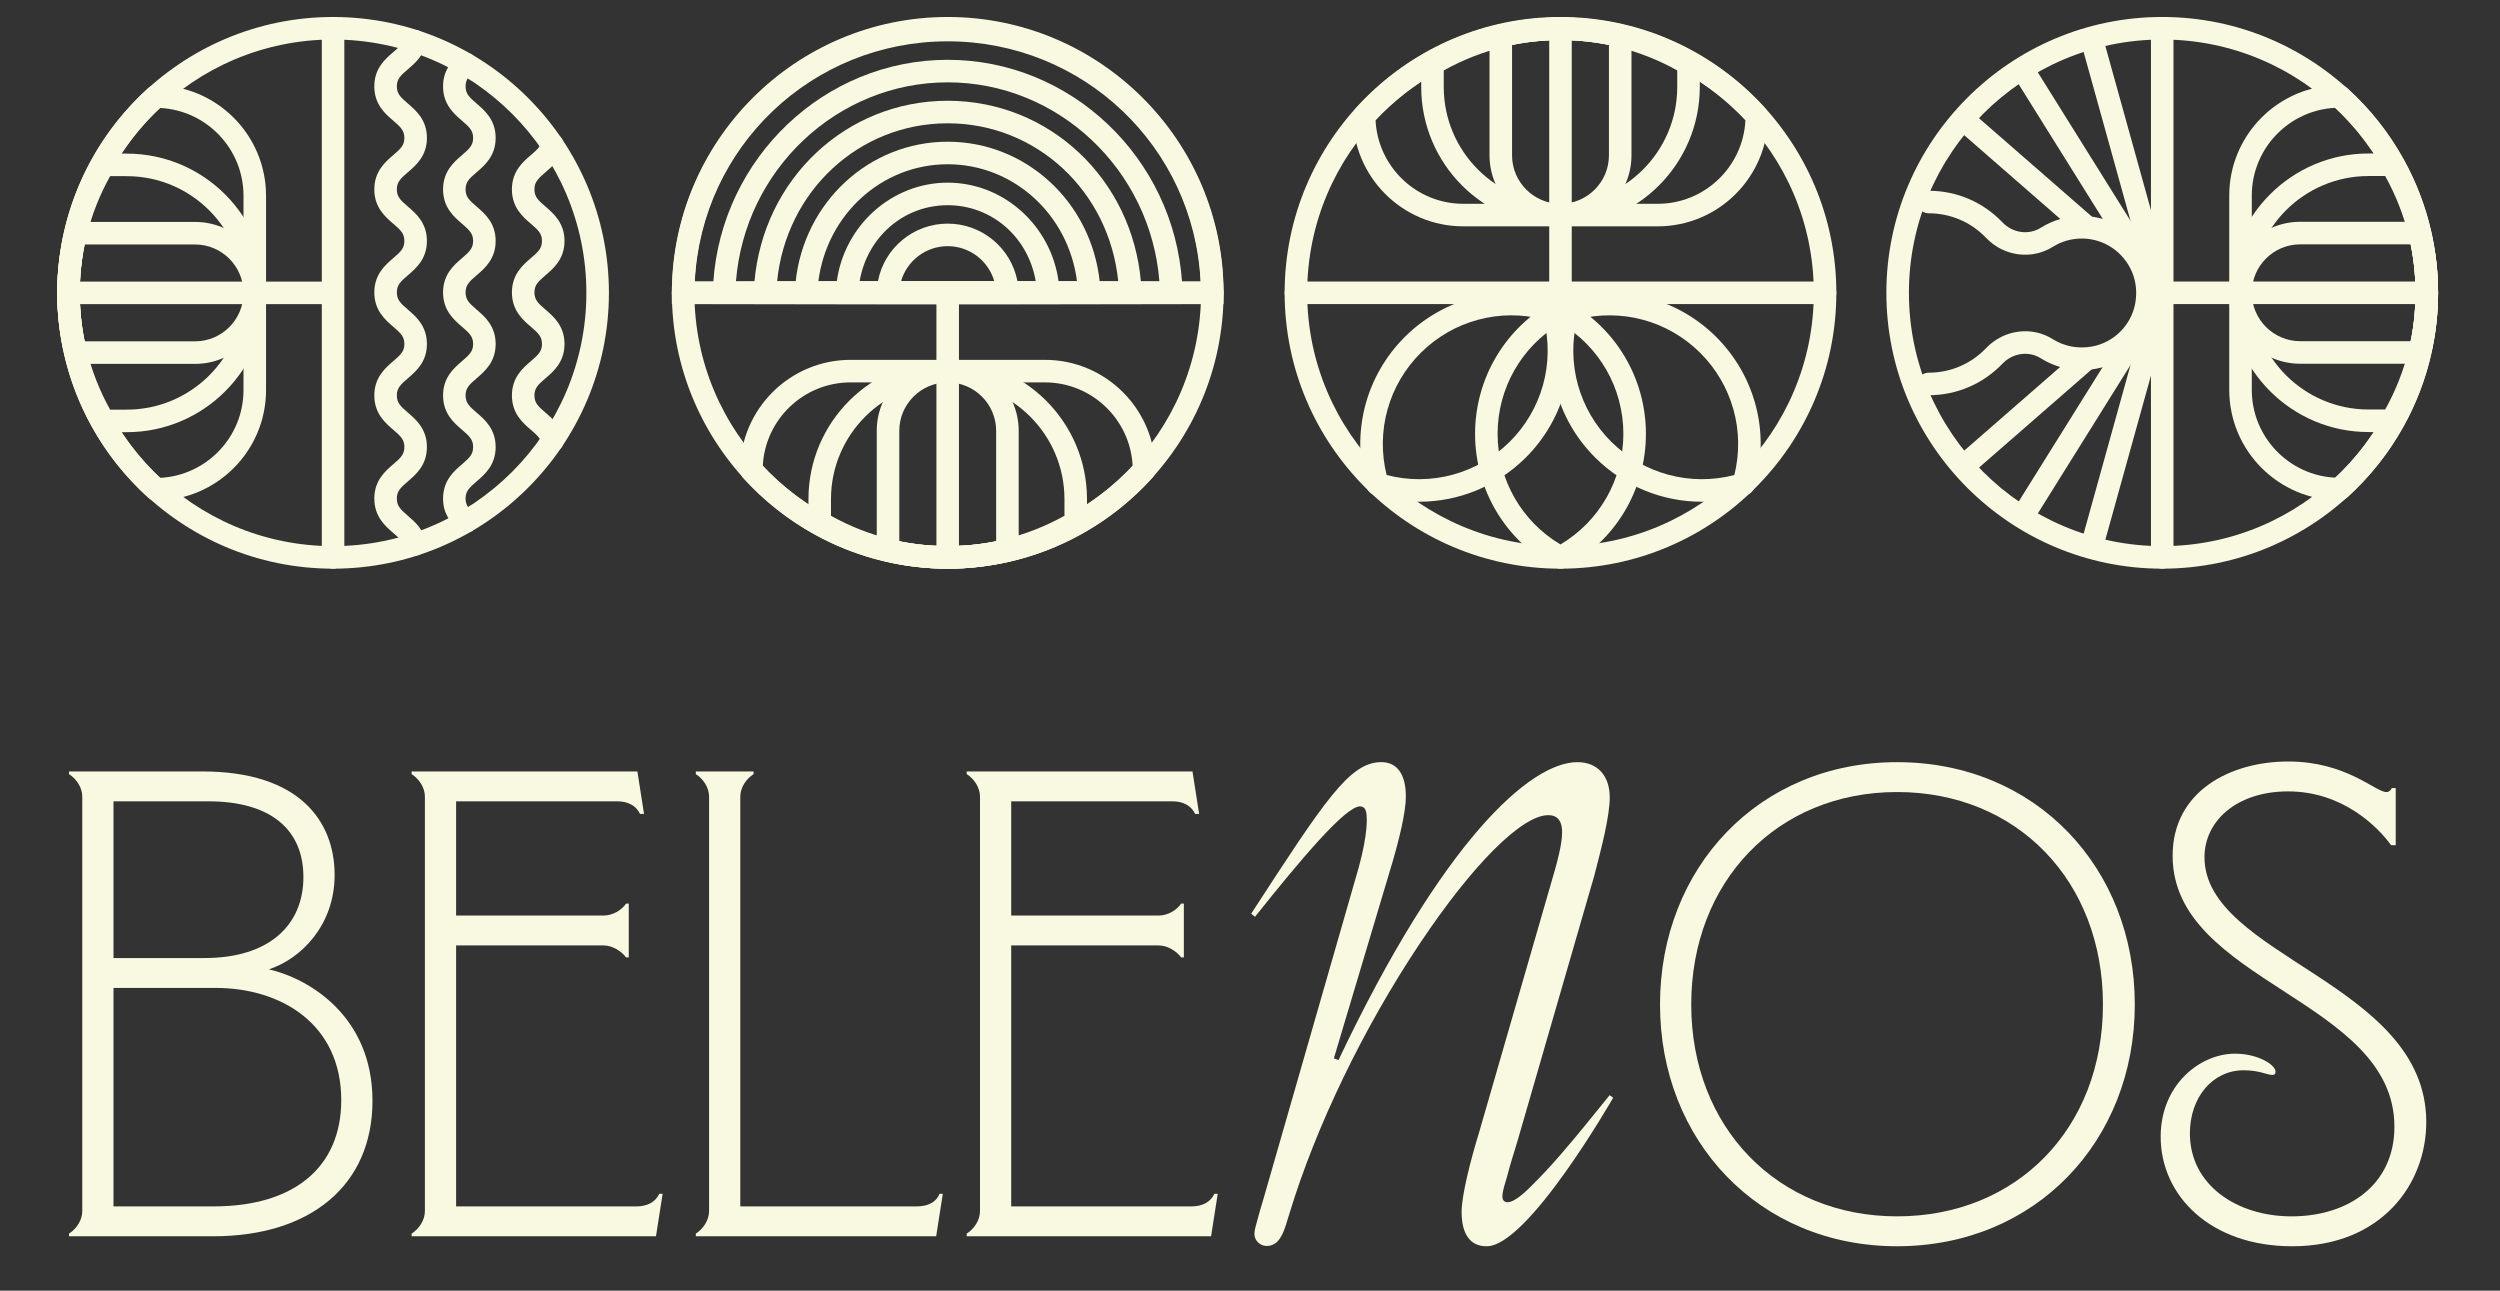 <?xml version="1.0" encoding="utf-8"?>
<!-- Generator: Adobe Illustrator 26.0.2, SVG Export Plug-In . SVG Version: 6.00 Build 0)  -->
<svg version="1.0" id="Calque_1" xmlns="http://www.w3.org/2000/svg" xmlns:xlink="http://www.w3.org/1999/xlink" x="0px" y="0px"
	 viewBox="0 0 1937 1000" style="enable-background:new 0 0 1937 1000;" xml:space="preserve">
<rect x="0" y="0" width="1937" height="1000" fill="#333333" stroke="none"/>
<style type="text/css">
	.st0{fill:#F8F9E0;}
</style>
<g>
	<g>
		<g>
			<g>
				<path class="st0" d="M947.99,235.61H520.54v-8.73c0-2.66,0.06-5.31,0.26-7.96c4.75-114.48,98.53-204.37,213.47-204.37
					c114.89,0,208.64,89.82,213.48,204.51c0.18,2.6,0.24,5.21,0.24,7.82V235.61z M538.31,218.15h391.91
					c-5.26-104.52-91-186.13-195.95-186.13C629.31,32.01,543.57,113.62,538.31,218.15z"/>
			</g>
			<g>
				<path class="st0" d="M916.21,235.61H552.33v-8.73c0-2.66,0.12-5.31,0.31-7.96c6.46-96.75,86.24-172.58,181.63-172.58
					c95.37,0,175.15,75.81,181.62,172.6c0.19,2.65,0.32,5.29,0.32,7.94V235.61z M570.21,218.15h328.11
					C891.51,131.44,819.83,63.8,734.27,63.8C648.7,63.8,577.01,131.44,570.21,218.15z"/>
			</g>
			<g>
				<path class="st0" d="M884.48,235.61H584.05v-8.73c0-2.19,0.16-4.38,0.32-6.56l0.11-1.4c6.78-80.34,71.17-140.85,149.78-140.85
					c78.62,0,143,60.51,149.77,140.74l0.11,1.5c0.16,2.19,0.32,4.38,0.32,6.56V235.61z M602.09,218.15h264.34
					c-6.94-70.06-63.39-122.61-132.17-122.61C665.5,95.53,609.04,148.09,602.09,218.15z"/>
			</g>
			<g>
				<path class="st0" d="M852.69,235.61H615.85v-8.73c0-2.49,0.19-5.17,0.59-8.41c6.46-61.88,57.12-108.67,117.83-108.67
					c60.68,0,111.32,46.75,117.84,108.76c0.25,2.07,0.58,5.16,0.58,8.32V235.61z M634.05,218.15h200.43
					c-6.54-51.97-49.24-90.88-100.21-90.88C683.28,127.26,640.59,166.17,634.05,218.15z"/>
			</g>
			<g>
				<path class="st0" d="M821.16,235.61H647.35l0.23-8.96c0.07-2.69,0.31-5.51,0.73-8.37c5.84-43.72,42.8-76.76,85.96-76.76
					c43.14,0,80.08,33.01,85.96,76.8c0.42,2.85,0.67,5.65,0.73,8.35L821.16,235.61z M665.99,218.15h136.55
					c-5.78-34.43-34.11-59.15-68.27-59.15C700.1,158.99,671.77,183.72,665.99,218.15z"/>
			</g>
			<g>
				<path class="st0" d="M789.42,235.61H679.11l0.2-8.93c0.07-3.17,0.39-6.15,0.93-8.85c4.92-25.8,27.65-44.57,54.04-44.57
					c26.38,0,49.11,18.78,54.05,44.65c0.52,2.62,0.84,5.6,0.91,8.77L789.42,235.61z M698.08,218.15h72.36
					c-4.51-16.09-19.23-27.42-36.17-27.42C717.31,190.72,702.56,202.08,698.08,218.15z"/>
			</g>
		</g>
		<g>
			<path class="st0" d="M734.27,440.61c-4.82,0-8.73-3.91-8.73-8.73V235.62c0-4.82,3.91-8.73,8.73-8.73c4.82,0,8.73,3.91,8.73,8.73
				v196.26C743,436.7,739.09,440.61,734.27,440.61z"/>
		</g>
		<g>
			<path class="st0" d="M734.27,440.61c-16.3,0-32.52-1.84-48.2-5.46c-19.25-4.42-37.83-11.55-55.19-21.19
				c-20.57-11.37-39.13-26.07-55.14-43.68c-1.46-1.61-2.27-3.7-2.27-5.88c0-47.22,38.37-85.59,85.53-85.59h150.62
				c47.16,0,85.52,38.37,85.52,85.53c0,2.17-0.81,4.26-2.26,5.86c-15.97,17.63-34.53,32.35-55.17,43.76
				c-17.46,9.65-36.03,16.78-55.19,21.18C766.85,438.77,750.61,440.61,734.27,440.61z M591.01,361.07
				c14.19,15.07,30.43,27.71,48.33,37.61c15.95,8.85,32.98,15.39,50.65,19.45c28.84,6.67,59.86,6.65,88.59,0
				c17.59-4.04,34.63-10.58,50.66-19.45c17.95-9.92,34.2-22.58,48.33-37.66c-1.74-35.99-31.57-64.74-67.98-64.74H658.99
				C622.56,296.28,592.72,325.05,591.01,361.07z M886.4,364.34h0.06H886.4z"/>
		</g>
		<g>
			<path class="st0" d="M734.27,440.61c-16.35,0-32.6-1.96-48.32-5.82c-3.9-0.96-6.65-4.46-6.65-8.48v-92.5
				c0-30.32,24.67-54.99,54.99-54.99c30.32,0,54.99,24.67,54.99,54.99v92.5c0,4.02-2.75,7.52-6.65,8.48
				C766.93,438.65,750.66,440.61,734.27,440.61z M780.55,426.31h0.06H780.55z M696.77,419.33c24.57,5.07,50.55,5.05,75.05,0v-85.52
				c0-20.69-16.84-37.52-37.53-37.52c-20.69,0-37.52,16.84-37.52,37.52V419.33z"/>
		</g>
		<g>
			<path class="st0" d="M734.27,440.61c-16.35,0-32.6-1.96-48.32-5.82c-19.29-4.72-37.89-12.31-55.28-22.57
				c-2.66-1.57-4.29-4.43-4.29-7.52v-17.97c0-59.5,48.41-107.91,107.91-107.91c59.51,0,107.91,48.41,107.91,107.91v17.97
				c0,3.1-1.64,5.96-4.3,7.53c-17.48,10.28-36.08,17.87-55.28,22.56C766.93,438.65,750.66,440.61,734.27,440.61z M643.85,399.64
				c14.66,8.15,30.2,14.26,46.26,18.19c28.76,7.07,59.7,7.05,88.35,0c15.99-3.91,31.53-10.02,46.28-18.2v-12.9
				c0-49.87-40.57-90.45-90.45-90.45c-49.87,0-90.45,40.58-90.45,90.45V399.64z M833.48,404.7h0.06H833.48z"/>
		</g>
		<g>
			<path class="st0" d="M1494.23,306.23c-4.82,0-8.73-3.91-8.73-8.73c0-4.82,3.91-8.73,8.73-8.73c17.04,0,32.91-6.79,44.68-19.13
				c13.59-14.25,35.25-17.16,51.5-6.91c8.97,5.66,19.81,7.7,30.49,5.75c16.79-3.06,30.21-16.35,33.4-33.06
				c2.46-12.89-0.69-25.43-8.86-35.3c-8.05-9.73-19.91-15.31-32.54-15.31c-7.95,0-15.7,2.23-22.42,6.44
				c-16.31,10.25-38,7.36-51.57-6.87c-11.77-12.34-27.64-19.13-44.68-19.13c-4.82,0-8.73-3.91-8.73-8.73s3.91-8.73,8.73-8.73
				c21.86,0,42.22,8.72,57.32,24.54c7.87,8.25,20.31,9.98,29.64,4.14c9.5-5.97,20.46-9.12,31.71-9.12c17.85,0,34.61,7.89,46,21.65
				s15.96,31.87,12.57,49.71c-4.53,23.75-23.58,42.62-47.42,46.98c-15,2.74-30.26-0.16-42.95-8.16c-9.24-5.83-21.66-4.06-29.54,4.19
				C1536.45,297.51,1516.09,306.23,1494.23,306.23z"/>
		</g>
		<g>
			<path class="st0" d="M1675.29,235.65c-3.83,0-7.33-2.53-8.41-6.4l-54.2-195.1c-1.29-4.65,1.43-9.46,6.08-10.75
				c4.63-1.29,9.46,1.43,10.75,6.08l54.2,195.1c1.29,4.65-1.43,9.46-6.08,10.75C1676.85,235.54,1676.06,235.65,1675.29,235.65z"/>
		</g>
		<g>
			<path class="st0" d="M1675.3,235.65c-2.91,0-5.76-1.46-7.41-4.11L1561.87,61.75c-2.55-4.09-1.31-9.48,2.78-12.03
				c4.11-2.55,9.48-1.31,12.04,2.78l106.01,169.79c2.55,4.09,1.31,9.48-2.78,12.03C1678.48,235.22,1676.88,235.65,1675.3,235.65z"/>
		</g>
		<g>
			<path class="st0" d="M1614.64,182.78c-2.04,0-4.08-0.71-5.73-2.15l-88.81-77.42c-3.64-3.17-4.01-8.69-0.85-12.32
				c3.17-3.63,8.68-4.01,12.32-0.84l88.81,77.42c3.64,3.17,4.01,8.69,0.85,12.32C1619.5,181.76,1617.08,182.78,1614.64,182.78z"/>
		</g>
		<g>
			<path class="st0" d="M1621.09,430.8c-0.77,0-1.56-0.11-2.34-0.32c-4.65-1.29-7.37-6.11-6.08-10.75l54.21-195.11
				c1.29-4.65,6.11-7.37,10.75-6.08c4.65,1.29,7.37,6.11,6.08,10.75L1629.5,424.4C1628.43,428.26,1624.92,430.8,1621.09,430.8z"/>
		</g>
		<g>
			<path class="st0" d="M1569.27,405.47c-1.58,0-3.18-0.43-4.62-1.32c-4.09-2.56-5.33-7.94-2.78-12.03l106.01-169.79
				c2.55-4.09,7.94-5.34,12.04-2.78c4.09,2.56,5.33,7.94,2.78,12.03l-106.01,169.79C1575.03,404.01,1572.18,405.47,1569.27,405.47z"
				/>
		</g>
		<g>
			<path class="st0" d="M1525.85,365.98c-2.44,0-4.86-1.01-6.59-2.99c-3.17-3.64-2.79-9.15,0.85-12.32l88.81-77.43
				c3.63-3.17,9.15-2.79,12.32,0.84c3.17,3.64,2.79,9.15-0.85,12.32l-88.81,77.43C1529.92,365.27,1527.88,365.98,1525.85,365.98z"/>
		</g>
		<g>
			<path class="st0" d="M249.33,235.64H53.06c-4.82,0-8.73-3.91-8.73-8.73s3.91-8.73,8.73-8.73h196.26c4.82,0,8.73,3.91,8.73,8.73
				S254.15,235.64,249.33,235.64z"/>
		</g>
		<g>
			<path class="st0" d="M120.6,387.77c-2.17,0-4.26-0.8-5.86-2.26c-17.63-15.97-32.36-34.53-43.76-55.17
				c-9.66-17.46-16.78-36.04-21.18-55.2c-3.63-15.67-5.46-31.9-5.46-48.24c0-16.3,1.84-32.51,5.47-48.2
				c4.42-19.25,11.55-37.83,21.18-55.19c11.38-20.58,26.07-39.13,43.68-55.14c1.6-1.46,3.7-2.27,5.87-2.27
				c47.22,0,85.59,38.37,85.59,85.53v150.62C206.13,349.41,167.76,387.77,120.6,387.77z M123.88,83.65
				c-15.07,14.18-27.71,30.42-37.62,48.34c-8.85,15.95-15.39,32.98-19.44,50.65c-3.33,14.41-5.02,29.3-5.02,44.28
				c0,15.01,1.69,29.92,5.01,44.32c4.04,17.59,10.58,34.63,19.45,50.66c9.92,17.95,22.58,34.2,37.66,48.34
				c36-1.74,64.74-31.56,64.74-67.98V151.63C188.66,115.2,159.89,85.36,123.88,83.65z"/>
		</g>
		<g>
			<path class="st0" d="M151.13,281.93h-92.5c-4.02,0-7.52-2.74-8.48-6.65c-3.86-15.72-5.82-31.99-5.82-48.37
				c0-16.34,1.96-32.59,5.82-48.31c0.96-3.91,4.46-6.65,8.48-6.65h92.5c30.32,0,54.99,24.67,54.99,54.99
				S181.46,281.93,151.13,281.93z M65.61,264.46h85.52c20.69,0,37.52-16.83,37.52-37.52c0-20.69-16.84-37.52-37.52-37.52H65.61
				c-2.53,12.27-3.82,24.85-3.82,37.5C61.8,239.58,63.08,252.19,65.61,264.46z"/>
		</g>
		<g>
			<path class="st0" d="M98.21,334.85H80.25c-3.09,0-5.96-1.64-7.53-4.3c-10.28-17.47-17.87-36.07-22.57-55.28
				c-3.86-15.71-5.82-31.98-5.82-48.36c0-16.34,1.96-32.59,5.82-48.31c4.72-19.3,12.32-37.91,22.57-55.28
				c1.57-2.66,4.43-4.29,7.52-4.29h17.97c59.51,0,107.91,48.41,107.91,107.91S157.72,334.85,98.21,334.85z M85.31,317.39h12.9
				c49.87,0,90.45-40.58,90.45-90.45s-40.57-90.45-90.45-90.45H85.31c-8.15,14.65-14.26,30.19-18.19,46.26
				c-3.53,14.37-5.32,29.22-5.32,44.15c0,14.97,1.79,29.84,5.32,44.2C71.02,287.1,77.14,302.65,85.31,317.39z"/>
		</g>
		<g>
			<path class="st0" d="M321.57,430.54c-4.06,0-7.69-2.85-8.55-6.98c-0.81-3.98-3.7-6.62-8.32-10.61
				c-6.2-5.33-14.68-12.64-14.68-26.67c0-14,8.49-21.28,14.69-26.6c5.8-4.98,8.6-7.62,8.6-13.34c0-5.72-2.79-8.36-8.6-13.34
				c-6.2-5.32-14.69-12.6-14.69-26.6c0-14.01,8.5-21.29,14.71-26.61c5.79-4.96,8.58-7.6,8.58-13.27c0-5.72-2.79-8.36-8.6-13.34
				c-6.2-5.32-14.69-12.6-14.69-26.6c0-14.01,8.5-21.29,14.71-26.61c5.79-4.96,8.58-7.6,8.58-13.27c0-5.72-2.79-8.36-8.6-13.34
				c-6.2-5.32-14.69-12.6-14.69-26.6c0-14.01,8.5-21.29,14.71-26.61c5.79-4.96,8.58-7.6,8.58-13.27c0-5.72-2.79-8.36-8.6-13.34
				c-6.2-5.32-14.69-12.6-14.69-26.6c0-13.98,8.49-21.24,14.69-26.55c4.58-3.91,7.43-6.5,8.29-10.36c1.06-4.7,5.73-7.68,10.44-6.6
				c4.71,1.06,7.66,5.73,6.6,10.44c-2.18,9.72-8.72,15.31-13.98,19.8c-5.79,4.95-8.57,7.58-8.57,13.27c0,5.71,2.79,8.36,8.6,13.34
				c6.2,5.32,14.69,12.6,14.69,26.6c0,13.97-8.49,21.24-14.69,26.54c-5.81,4.97-8.6,7.62-8.6,13.34c0,5.71,2.79,8.36,8.6,13.34
				c6.2,5.32,14.69,12.6,14.69,26.6c0,13.97-8.49,21.24-14.69,26.54c-5.81,4.97-8.6,7.62-8.6,13.34c0,5.71,2.79,8.36,8.6,13.34
				c6.2,5.32,14.69,12.6,14.69,26.6c0,13.97-8.49,21.24-14.69,26.54c-5.81,4.97-8.6,7.62-8.6,13.34c0,5.71,2.79,8.36,8.6,13.34
				c6.2,5.32,14.69,12.6,14.69,26.6s-8.49,21.28-14.69,26.6c-5.8,4.98-8.6,7.62-8.6,13.34c0,5.76,2.8,8.42,8.61,13.43
				c5.34,4.59,11.98,10.31,14.04,20.33c0.97,4.72-2.08,9.34-6.8,10.31C322.75,430.48,322.16,430.54,321.57,430.54z"/>
		</g>
		<g>
			<path class="st0" d="M361.1,412.78c-2.07,0-4.14-0.73-5.81-2.22c-5.93-5.3-12-12.32-12-24.27c0-14,8.49-21.28,14.69-26.6
				c5.8-4.98,8.6-7.62,8.6-13.34c0-5.72-2.79-8.36-8.6-13.34c-6.2-5.32-14.69-12.6-14.69-26.6c0-14.01,8.5-21.29,14.71-26.61
				c5.79-4.96,8.58-7.6,8.58-13.27c0-5.72-2.79-8.36-8.6-13.34c-6.2-5.32-14.69-12.6-14.69-26.6c0-14.01,8.5-21.29,14.71-26.61
				c5.79-4.96,8.58-7.6,8.58-13.27c0-5.72-2.79-8.36-8.6-13.34c-6.2-5.32-14.69-12.6-14.69-26.6c0-14.01,8.5-21.29,14.71-26.61
				c5.79-4.96,8.58-7.6,8.58-13.27c0-5.72-2.79-8.36-8.6-13.34c-6.2-5.32-14.69-12.6-14.69-26.6c0-11.78,5.9-18.69,11.67-23.89
				c3.58-3.23,9.09-2.95,12.34,0.64c3.23,3.58,2.95,9.1-0.64,12.33c-3.92,3.53-5.91,6.19-5.91,10.92c0,5.71,2.79,8.36,8.6,13.34
				c6.2,5.32,14.69,12.6,14.69,26.6c0,13.97-8.49,21.24-14.69,26.54c-5.81,4.97-8.6,7.62-8.6,13.34c0,5.71,2.79,8.36,8.6,13.34
				c6.2,5.32,14.69,12.6,14.69,26.6c0,13.97-8.49,21.24-14.69,26.54c-5.81,4.97-8.6,7.62-8.6,13.34c0,5.71,2.79,8.36,8.6,13.34
				c6.2,5.32,14.69,12.6,14.69,26.6c0,13.97-8.49,21.24-14.69,26.54c-5.81,4.97-8.6,7.62-8.6,13.34c0,5.71,2.79,8.36,8.6,13.34
				c6.2,5.32,14.69,12.6,14.69,26.6s-8.49,21.28-14.69,26.6c-5.8,4.98-8.6,7.62-8.6,13.34c0,4.85,2.08,7.6,6.16,11.24
				c3.6,3.21,3.91,8.73,0.7,12.33C365.9,411.8,363.51,412.78,361.1,412.78z"/>
		</g>
		<g>
			<path class="st0" d="M428.13,350.11c-4.27,0-7.83-3.05-8.59-7.1c-0.98-3.65-3.78-6.19-8.2-9.98
				c-6.21-5.32-14.71-12.59-14.71-26.62c0-14.01,8.5-21.29,14.71-26.61c5.79-4.96,8.58-7.6,8.58-13.27c0-5.72-2.79-8.36-8.6-13.34
				c-6.2-5.32-14.69-12.6-14.69-26.6c0-14.01,8.5-21.29,14.71-26.61c5.79-4.96,8.58-7.6,8.58-13.27c0-5.72-2.79-8.36-8.6-13.34
				c-6.2-5.32-14.69-12.6-14.69-26.6c0-14.03,8.51-21.31,14.71-26.63c4.48-3.83,7.27-6.37,8.19-10.06c1.17-4.68,5.9-7.53,10.58-6.37
				c4.68,1.16,7.53,5.9,6.37,10.58c-2.31,9.3-8.67,14.75-13.78,19.12c-5.82,4.98-8.61,7.62-8.61,13.36c0,5.71,2.79,8.36,8.6,13.34
				c6.2,5.32,14.69,12.6,14.69,26.6c0,13.97-8.49,21.24-14.69,26.54c-5.81,4.97-8.6,7.62-8.6,13.34c0,5.71,2.79,8.36,8.6,13.34
				c6.2,5.32,14.69,12.6,14.69,26.6c0,13.97-8.49,21.24-14.69,26.54c-5.81,4.97-8.6,7.62-8.6,13.34c0,5.73,2.79,8.37,8.6,13.35
				c5.2,4.46,11.68,10,13.93,19.59c0.15,0.65,0.23,1.32,0.23,2C436.86,346.17,432.95,350.11,428.13,350.11z"/>
		</g>
		<g>
			<path class="st0" d="M258.06,440.61c-117.85,0-213.73-95.88-213.73-213.73S140.21,13.16,258.06,13.16s213.73,95.88,213.73,213.73
				S375.91,440.61,258.06,440.61z M258.06,30.62c-108.22,0-196.26,88.04-196.26,196.26s88.04,196.26,196.26,196.26
				s196.26-88.04,196.26-196.26S366.28,30.62,258.06,30.62z"/>
		</g>
		<g>
			<path class="st0" d="M258.06,440.61c-4.82,0-8.73-3.91-8.73-8.73V21.89c0-4.82,3.91-8.73,8.73-8.73c4.82,0,8.73,3.91,8.73,8.73
				v409.99C266.79,436.7,262.88,440.61,258.06,440.61z"/>
		</g>
		<g>
			<path class="st0" d="M1880.29,235.59h-196.26c-4.82,0-8.73-3.91-8.73-8.73s3.91-8.73,8.73-8.73h196.26
				c4.82,0,8.73,3.91,8.73,8.73S1885.11,235.59,1880.29,235.59z"/>
		</g>
		<g>
			<path class="st0" d="M1812.81,387.66c-47.22,0-85.59-38.37-85.59-85.53V151.52c0-47.16,38.37-85.53,85.53-85.53
				c2.17,0,4.26,0.8,5.86,2.26c17.64,15.97,32.36,34.54,43.76,55.17c9.65,17.45,16.78,36.02,21.19,55.19
				c3.62,15.65,5.46,31.89,5.46,48.24c0,16.31-1.84,32.53-5.46,48.19c-4.42,19.26-11.56,37.83-21.19,55.19
				c-11.37,20.56-26.06,39.12-43.68,55.14C1817.08,386.85,1814.98,387.66,1812.81,387.66z M1812.81,378.93h0.06H1812.81z
				 M1809.43,83.54c-35.99,1.74-64.74,31.57-64.74,67.98v150.61c0,36.43,28.77,66.27,64.78,67.98
				c15.08-14.19,27.72-30.43,37.62-48.34c8.85-15.94,15.39-32.98,19.45-50.65c3.33-14.39,5.01-29.28,5.01-44.27
				c0-15.03-1.69-29.94-5.01-44.32c-4.05-17.59-10.59-34.63-19.46-50.66C1837.17,113.93,1824.51,97.68,1809.43,83.54z"/>
		</g>
		<g>
			<path class="st0" d="M1874.71,281.82h-92.5c-30.32,0-54.99-24.67-54.99-54.99c0-30.32,24.67-54.99,54.99-54.99h92.5
				c4.02,0,7.52,2.74,8.48,6.64c3.87,15.7,5.83,31.97,5.83,48.38c0,16.36-1.96,32.62-5.83,48.31
				C1882.23,279.08,1878.73,281.82,1874.71,281.82z M1782.22,189.31c-20.69,0-37.53,16.83-37.53,37.52
				c0,20.69,16.84,37.52,37.53,37.52h85.52c2.54-12.26,3.82-24.84,3.82-37.49c0-12.69-1.28-25.29-3.82-37.55H1782.22z"/>
		</g>
		<g>
			<path class="st0" d="M1853.1,334.74h-17.97c-59.51,0-107.91-48.41-107.91-107.91s48.41-107.91,107.91-107.91h17.97
				c3.09,0,5.96,1.64,7.53,4.3c10.28,17.47,17.87,36.07,22.57,55.28c3.86,15.68,5.82,31.96,5.82,48.36
				c0,16.36-1.96,32.62-5.83,48.31c-4.71,19.3-12.31,37.9-22.57,55.28C1859.05,333.11,1856.19,334.74,1853.1,334.74z
				 M1835.14,136.39c-49.87,0-90.45,40.57-90.45,90.44s40.57,90.45,90.45,90.45h12.91c8.15-14.65,14.26-30.19,18.19-46.26
				c3.53-14.34,5.32-29.2,5.32-44.15c0-15-1.79-29.87-5.32-44.2c-3.91-16-10.03-31.54-18.2-46.28H1835.14z"/>
		</g>
		<g>
			<path class="st0" d="M1675.29,440.61c-117.85,0-213.73-95.88-213.73-213.73s95.88-213.73,213.73-213.73
				c117.85,0,213.73,95.88,213.73,213.73S1793.14,440.61,1675.29,440.61z M1675.29,30.62c-108.22,0-196.26,88.04-196.26,196.26
				s88.04,196.26,196.26,196.26c108.22,0,196.26-88.04,196.26-196.26S1783.51,30.62,1675.29,30.62z"/>
		</g>
		<g>
			<path class="st0" d="M1675.29,440.61c-4.82,0-8.73-3.91-8.73-8.73V21.89c0-4.82,3.91-8.73,8.73-8.73s8.73,3.91,8.73,8.73v409.99
				C1684.03,436.7,1680.11,440.61,1675.29,440.61z"/>
		</g>
		<g>
			<path class="st0" d="M734.3,440.61c-117.85,0-213.73-95.88-213.73-213.73S616.44,13.16,734.3,13.16s213.73,95.88,213.73,213.73
				S852.15,440.61,734.3,440.61z M734.3,30.62c-108.22,0-196.26,88.04-196.26,196.26s88.04,196.26,196.26,196.26
				s196.26-88.04,196.26-196.26S842.52,30.62,734.3,30.62z"/>
		</g>
		<g>
			<path class="st0" d="M939.26,235.61H529.27c-4.82,0-8.73-3.91-8.73-8.73c0-4.82,3.91-8.73,8.73-8.73h409.99
				c4.82,0,8.73,3.91,8.73,8.73C947.99,231.7,944.08,235.61,939.26,235.61z"/>
		</g>
		<g>
			<g>
				<path class="st0" d="M1209.07,227.3c-4.82,0-8.73-3.91-8.73-8.73V22.31c0-4.82,3.91-8.73,8.73-8.73s8.73,3.91,8.73,8.73v196.26
					C1217.8,223.39,1213.89,227.3,1209.07,227.3z"/>
			</g>
			<g>
				<path class="st0" d="M1284.37,175.37h-150.61c-47.16,0-85.53-38.37-85.53-85.53c0-2.17,0.81-4.26,2.26-5.86
					c15.97-17.63,34.53-32.35,55.17-43.76c17.45-9.65,36.02-16.78,55.19-21.19c31.28-7.23,65.04-7.25,96.44,0
					c19.26,4.43,37.84,11.56,55.19,21.19c20.56,11.36,39.12,26.06,55.14,43.68c1.46,1.61,2.27,3.7,2.27,5.88
					C1369.9,137,1331.53,175.37,1284.37,175.37z M1065.78,93.16c1.74,35.99,31.57,64.74,67.98,64.74h150.61
					c36.43,0,66.27-28.77,67.98-64.78c-14.19-15.07-30.43-27.71-48.33-37.61c-15.94-8.85-32.98-15.39-50.65-19.45
					c-28.84-6.67-59.86-6.65-88.59,0c-17.6,4.05-34.64,10.59-50.66,19.45C1096.16,65.43,1079.92,78.09,1065.78,93.16z"/>
			</g>
			<g>
				<path class="st0" d="M1209.07,175.37c-30.32,0-54.99-24.67-54.99-54.99v-92.5c0-4.02,2.75-7.52,6.65-8.48
					c31.37-7.72,65.21-7.74,96.69,0c3.9,0.96,6.65,4.46,6.65,8.48v92.5C1264.06,150.7,1239.39,175.37,1209.07,175.37z
					 M1171.54,34.85v85.52c0,20.69,16.84,37.52,37.53,37.52s37.53-16.84,37.53-37.52V34.85
					C1222.01,29.78,1196.04,29.79,1171.54,34.85z"/>
			</g>
			<g>
				<path class="st0" d="M1209.07,175.37c-59.51,0-107.91-48.41-107.91-107.91V49.49c0-3.1,1.64-5.96,4.3-7.53
					c17.48-10.28,36.08-17.87,55.28-22.56c31.35-7.72,65.2-7.74,96.68,0c19.29,4.72,37.89,12.31,55.28,22.57
					c2.66,1.57,4.29,4.43,4.29,7.52v17.97C1316.98,126.96,1268.57,175.37,1209.07,175.37z M1118.62,54.55v12.9
					c0,49.87,40.57,90.45,90.45,90.45s90.45-40.58,90.45-90.45V54.55c-14.66-8.15-30.2-14.26-46.26-18.19
					c-28.77-7.08-59.72-7.06-88.35,0C1148.9,40.27,1133.36,46.38,1118.62,54.55z"/>
			</g>
			<g>
				<path class="st0" d="M1209.04,440.61c-1.41,0-2.83-0.34-4.1-1.03c-38.28-20.4-62.05-60.03-62.05-103.43
					c0-43.36,23.78-82.97,62.05-103.37c2.56-1.37,5.65-1.37,8.2,0c38.32,20.39,62.12,59.99,62.12,103.37
					c0,43.42-23.8,83.05-62.12,103.44C1211.86,440.27,1210.45,440.61,1209.04,440.61z M1209.04,250.51
					c-30.16,17.93-48.7,50.33-48.7,85.64c0,35.36,18.54,67.78,48.7,85.71c30.18-17.92,48.75-50.34,48.75-85.71
					C1257.79,300.82,1239.23,268.43,1209.04,250.51z"/>
			</g>
			<g>
				<g>
					<path class="st0" d="M1099.55,388.75c-11.66,0-23.42-1.75-34.92-5.33c-2.77-0.86-4.94-3.05-5.77-5.84
						c-12.41-41.56-0.95-86.33,29.91-116.85c30.82-30.49,75.72-41.44,117.13-28.58c2.77,0.86,4.94,3.05,5.77,5.83
						c12.46,41.57,1.03,86.35-29.81,116.86l0,0C1159.55,376.91,1129.91,388.75,1099.55,388.75z M1074.35,368.04
						c33.98,8.86,70.08-0.74,95.22-25.61l0,0c25.12-24.85,35.1-60.82,26.61-94.89c-33.94-8.83-70.02,0.77-95.14,25.61
						C1075.91,298.01,1065.9,333.99,1074.35,368.04z M1175.71,348.64h0.06H1175.71z"/>
				</g>
				<g>
					<path class="st0" d="M1318.58,388.75c-30.36,0-60-11.84-82.3-33.9l0,0c-30.84-30.5-42.26-75.28-29.81-116.86
						c0.83-2.79,3-4.97,5.77-5.84c41.42-12.86,86.3-1.92,117.13,28.58c30.86,30.52,42.31,75.29,29.91,116.85
						c-0.83,2.79-3,4.97-5.77,5.84C1342.01,387,1330.24,388.75,1318.58,388.75z M1248.56,342.43
						c25.15,24.87,61.23,34.48,95.22,25.61c8.45-34.05-1.56-70.03-26.69-94.89c-25.12-24.84-61.19-34.44-95.14-25.61
						C1213.47,281.6,1223.45,317.58,1248.56,342.43L1248.56,342.43z"/>
				</g>
			</g>
			<g>
				<path class="st0" d="M1209.07,440.61c-117.85,0-213.73-95.88-213.73-213.73s95.88-213.73,213.73-213.73
					s213.73,95.88,213.73,213.73S1326.92,440.61,1209.07,440.61z M1209.07,30.62c-108.22,0-196.26,88.04-196.26,196.26
					s88.04,196.26,196.26,196.26s196.26-88.04,196.26-196.26S1317.29,30.62,1209.07,30.62z"/>
			</g>
			<g>
				<path class="st0" d="M1414.06,235.61h-409.99c-4.82,0-8.73-3.91-8.73-8.73c0-4.82,3.91-8.73,8.73-8.73h409.99
					c4.82,0,8.73,3.91,8.73,8.73C1422.79,231.7,1418.88,235.61,1414.06,235.61z"/>
			</g>
		</g>
	</g>
	<g>
		<g>
			<path class="st0" d="M53.46,955.81c5.66-3.6,10.29-10.3,10.29-17.49V617.27c0-7.2-4.63-13.89-10.29-17.49v-2.06h103.42
				c74.6,0,102.38,38.08,102.38,80.26c0,38.58-25.72,64.83-50.93,73.06c31.38,7.21,80.26,36.53,80.26,101.87
				s-47.85,104.96-123.48,104.96H53.46V955.81z M158.42,742.29c50.42,0,76.66-25.73,76.66-62.77c0-37.05-25.72-58.65-73.57-58.65
				H87.93v121.42H158.42z M165.62,934.71c62.25,0,98.78-30.35,98.78-82.32c0-59.17-46.82-86.95-97.24-86.95H87.93v169.27H165.62z"/>
			<path class="st0" d="M485.1,741.78c-3.6-4.63-10.29-9.26-17.5-9.26H353.39v202.19h139.94c7.72,0,14.41-3.08,17.5-9.77h2.57
				l-5.14,32.93H318.92v-2.06c5.66-3.6,10.29-10.3,10.29-17.49V617.27c0-7.2-4.63-13.89-10.29-17.49v-2.06h174.93l5.15,32.93h-3.09
				c-3.09-6.69-9.77-9.78-17.49-9.78H353.39v88.49h114.21c7.21,0,13.89-4.11,17.5-9.26h2.06v41.67H485.1z"/>
			<path class="st0" d="M539.11,955.81c5.66-3.6,10.29-10.3,10.29-17.49V617.27c0-7.2-4.63-13.89-10.29-17.49v-2.06h44.76v2.06
				c-5.66,3.6-10.29,10.29-10.29,17.49v317.44h136.85c8.24,0,14.92-3.08,17.5-9.77h2.57l-5.15,32.93H539.11V955.81z"/>
			<path class="st0" d="M915.19,741.78c-3.6-4.63-10.29-9.26-17.5-9.26H783.48v202.19h139.94c7.72,0,14.41-3.08,17.5-9.77h2.57
				l-5.14,32.93H749.01v-2.06c5.66-3.6,10.29-10.3,10.29-17.49V617.27c0-7.2-4.63-13.89-10.29-17.49v-2.06h174.93l5.15,32.93h-3.09
				c-3.09-6.69-9.77-9.78-17.49-9.78H783.48v88.49h114.21c7.21,0,13.89-4.11,17.5-9.26h2.06v41.67H915.19z"/>
			<path class="st0" d="M1286.18,778.31c0-105.99,76.66-187.79,183.67-187.79c107.53,0,184.19,81.8,184.19,187.79
				c0,105.47-76.67,187.28-184.19,187.28C1362.84,965.59,1286.18,883.78,1286.18,778.31z M1469.86,942.43
				c92.61,0,159.5-67.91,159.5-164.12c0-95.69-66.37-164.64-159.5-164.64c-93.12,0-159.49,69.45-159.49,164.64
				C1310.37,873.49,1377.25,942.43,1469.86,942.43z"/>
			<path class="st0" d="M1674.09,880.69c0-40.13,30.35-64.3,57.62-64.3c18.01,0,31.38,8.75,31.38,13.89c0,2.06-1.03,2.57-2.57,2.57
				c-4.12,0-9.77-3.6-22.12-3.6c-24.18,0-41.67,21.09-41.67,48.88c0,40.13,36.53,64.31,78.72,64.31c43.73,0,79.74-24.18,79.74-69.46
				c0-98.78-171.84-111.64-171.84-209.91c0-50.42,45.28-73.06,89.52-73.06c45.28,0,67.4,23.67,76.14,23.67
				c2.06,0,3.6-1.54,4.11-3.09h3.09v44.25h-3.6c-10.8-14.92-38.08-41.67-79.75-41.67c-40.13,0-64.83,23.15-64.83,50.94
				c0,77.17,171.84,97.24,171.84,205.28c0,47.84-34.47,96.21-103.92,96.21C1712.68,965.59,1674.09,926.49,1674.09,880.69z"/>
			<path class="st0" d="M1151.48,965.59c-12.27,0-19.03-9.43-19.03-26.55c0-12.99,6.99-40.3,13.52-61.53l58.67-203.12
				c5.35-19.04,7.94-33,3.18-39.29c-1.77-2.34-4.52-3.52-8.2-3.52c-20.44,0-58.54,38.04-99.43,99.27
				c-43.77,65.55-80.65,141.92-101.18,209.53c-0.56,1.68-1,3.17-1.45,4.68c-1.6,5.39-3.37,11.36-6.88,15.81
				c-2.21,2.81-5.61,4.49-9.1,4.49c-3.58,0-6.68-1.8-8.51-4.94c-1.99-3.42-0.9-7.55-0.17-10.29c2.3-8.72,4.18-15.35,6.1-21.48
				l73.73-256.53c6.87-24.95,7.55-41.82,4.67-45.6c-0.89-1.15-2.12-1.74-3.68-1.74c-11.5,0-47.09,42.64-80.39,84.35l-0.96,1.2
				l-2.97-2.38l0.74-1.14c56.56-87.01,75.62-116.31,100.08-116.31c12.27,0,19.03,9.43,19.03,26.55c0,11.66-4.55,32.36-13.52,61.53
				L1033.48,820l3.57,1.37c80.76-170.21,148.59-230.86,185.13-230.86c15.45,0,25.05,10.46,25.05,27.3c0,14.5-6.38,39.06-11.5,58.79
				l-0.52,2.01c0,0-59.27,204.83-59.42,205.34c-2.84,9.14-5.84,18.93-8.46,28.86c-0.19,0.74-0.47,1.64-0.79,2.65
				c-3.25,10.46-2.88,13.51-1.35,14.94c0.76,0.72,1.69,1.07,2.84,1.07c5.64,0,14.23-8.17,20.2-14.32l1.33-1.36
				c14.08-14.07,27.06-29.82,38.51-43.73c1.81-2.2,14.96-18.37,19.08-23.52l2.72,2C1249.85,850.56,1183.4,966.69,1151.48,965.59z"/>
		</g>
	</g>
</g>
</svg>
